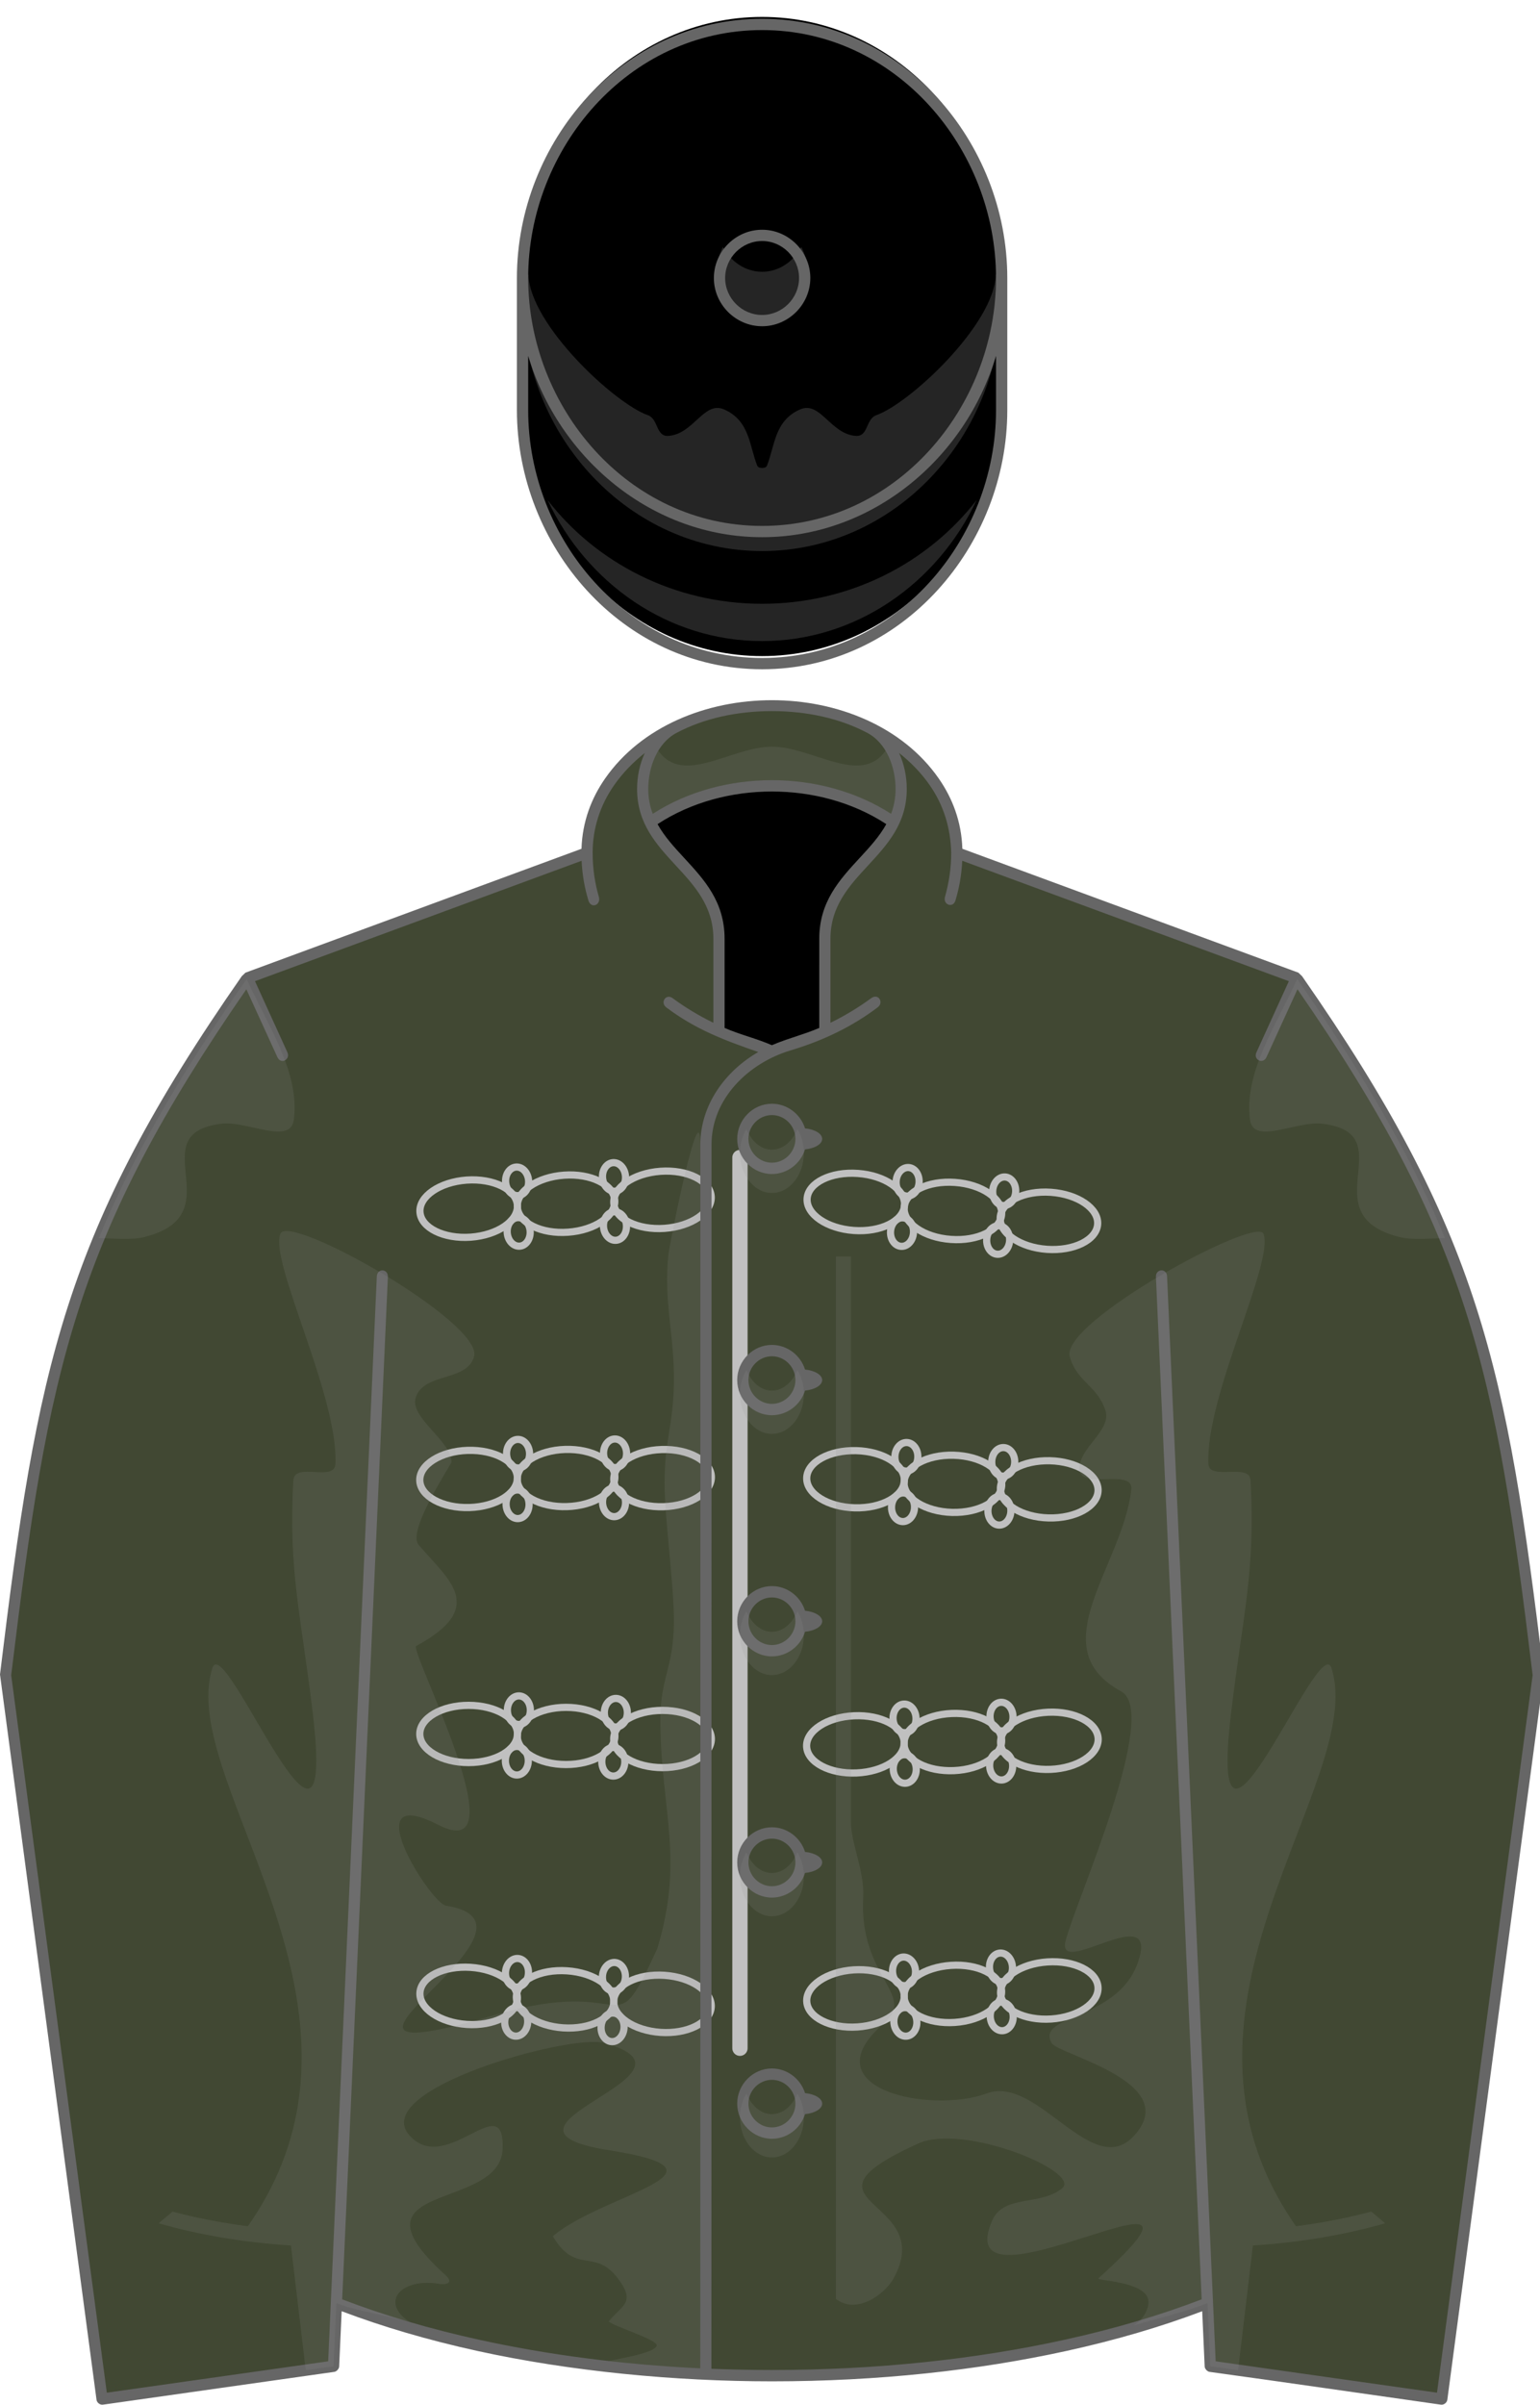 <?xml version="1.0"?>
<!DOCTYPE svg PUBLIC '-//W3C//DTD SVG 1.0//EN'
          'http://www.w3.org/TR/2001/REC-SVG-20010904/DTD/svg10.dtd'>
<svg xmlns="http://www.w3.org/2000/svg" xmlns:xlink="http://www.w3.org/1999/xlink" width="100%" height="100%" viewBox="195 200 205 320">
<!--Generated by the Batik Graphics2D SVG Generator--><defs id="genericDefs"/>
  <g><title>Mr Boyd W. J. Alexander : Rifle green, silver braid, black cap</title>
  <g fill="rgb(65,72,51)" stroke="rgb(65,72,51)">
    <path d="M355.731 506.441 L356.107 514.837 L386.925 519.202 L399.771 422.891 C394.808 382.002 391.371 364.231 367.582 330.137 L322.585 313.557 C322.536 300.809 308.787 293.878 297.756 293.878 C286.73 293.878 272.972 300.816 272.926 313.558 L227.929 330.138 C204.139 364.232 200.702 382.003 195.739 422.892 L208.585 519.203 L239.403 514.838 L239.779 506.442 C258.207 513.635 278.124 516.092 297.756 516.092 C317.328 516.092 337.37 513.609 355.731 506.441 L355.731 506.441 Z" stroke="none" fill-rule="evenodd"/>
    </g>
    <g fill="silver" stroke-width="0.956" stroke-miterlimit="4" stroke-linejoin="round" stroke-linecap="round" stroke="silver">
    <path fill="none" d="M334.572 401.948 C330.986 401.854 328.123 400.074 328.172 397.975 C328.235 395.871 331.186 394.246 334.772 394.339 C338.358 394.432 341.221 396.213 341.172 398.312 C341.115 400.416 338.158 402.041 334.572 401.948 Z" fill-rule="evenodd"/>
      <path fill="none" d="M321.748 401.213 C318.162 401.113 315.299 399.334 315.348 397.242 C315.405 395.137 318.362 393.506 321.948 393.605 C325.534 393.699 328.397 395.473 328.348 397.577 C328.285 399.676 325.334 401.301 321.748 401.213 Z" fill-rule="evenodd"/>
      <path fill="none" d="M308.785 400.604 C305.193 400.51 302.33 398.729 302.387 396.631 C302.436 394.527 305.393 392.902 308.985 392.995 C312.571 393.089 315.436 394.869 315.38 396.968 C315.322 399.071 312.371 400.696 308.785 400.604 Z" fill-rule="evenodd"/>
      <path fill="none" d="M328.496 396.389 C327.65 396.37 326.99 395.498 327.021 394.446 C327.044 393.394 327.75 392.561 328.595 392.586 C329.443 392.61 330.101 393.482 330.077 394.528 C330.053 395.573 329.344 396.406 328.496 396.389 Z" fill-rule="evenodd"/>
      <path fill="none" d="M327.992 402.9 C327.144 402.88 326.484 402.009 326.51 400.958 C326.541 399.906 327.244 399.071 328.086 399.096 C328.932 399.121 329.592 399.992 329.566 401.039 C329.543 402.084 328.832 402.92 327.992 402.9 Z" fill-rule="evenodd"/>
      <path fill="none" d="M315.604 395.716 C314.762 395.697 314.096 394.826 314.127 393.774 C314.152 392.721 314.861 391.888 315.703 391.913 C316.543 391.938 317.209 392.804 317.178 393.856 C317.152 394.9 316.443 395.734 315.604 395.716 Z" fill-rule="evenodd"/>
      <path fill="none" d="M315.16 402.434 C314.314 402.409 313.654 401.538 313.68 400.491 C313.705 399.44 314.414 398.605 315.26 398.624 C316.102 398.649 316.768 399.52 316.737 400.566 C316.705 401.625 316.002 402.458 315.16 402.434 Z" fill-rule="evenodd"/>
      <path fill="none" d="M334.938 468.611 C331.352 468.847 328.339 467.341 328.196 465.25 C328.053 463.151 330.842 461.252 334.428 461.017 C338.007 460.78 341.027 462.28 341.164 464.379 C341.308 466.471 338.519 468.369 334.938 468.611 Z" fill-rule="evenodd"/>
      <path fill="none" d="M322.102 469.066 C318.516 469.308 315.503 467.801 315.353 465.704 C315.216 463.606 318.005 461.714 321.591 461.476 C325.171 461.234 328.191 462.734 328.327 464.831 C328.463 466.928 325.675 468.822 322.102 469.066 Z" fill-rule="evenodd"/>
      <path fill="none" d="M309.134 469.67 C305.554 469.906 302.534 468.399 302.392 466.308 C302.255 464.21 305.044 462.318 308.624 462.075 C312.203 461.839 315.223 463.339 315.366 465.436 C315.503 467.527 312.714 469.428 309.134 469.67 Z" fill-rule="evenodd"/>
      <path fill="none" d="M328.37 463.637 C327.53 463.694 326.783 462.891 326.722 461.838 C326.647 460.793 327.275 459.897 328.117 459.84 C328.963 459.783 329.697 460.594 329.772 461.639 C329.84 462.686 329.212 463.582 328.37 463.637 Z" fill-rule="evenodd"/>
      <path fill="none" d="M328.47 470.168 C327.63 470.225 326.89 469.42 326.822 468.375 C326.747 467.328 327.375 466.432 328.217 466.371 C329.063 466.32 329.797 467.117 329.872 468.17 C329.939 469.215 329.312 470.111 328.47 470.168 Z" fill-rule="evenodd"/>
      <path fill="none" d="M315.466 464.166 C314.625 464.223 313.884 463.419 313.816 462.373 C313.748 461.321 314.371 460.431 315.216 460.369 C316.056 460.319 316.798 461.116 316.866 462.162 C316.935 463.214 316.312 464.11 315.466 464.166 Z" fill-rule="evenodd"/>
      <path fill="none" d="M315.651 470.896 C314.805 470.953 314.071 470.149 313.996 469.096 C313.921 468.05 314.556 467.154 315.397 467.098 C316.237 467.042 316.977 467.845 317.045 468.897 C317.121 469.943 316.493 470.84 315.651 470.896 Z" fill-rule="evenodd"/>
      <path fill="none" d="M334.858 435.398 C331.272 435.552 328.284 433.984 328.197 431.886 C328.097 429.788 330.936 427.957 334.522 427.796 C338.108 427.634 341.085 429.208 341.184 431.308 C341.271 433.412 338.444 435.242 334.858 435.398 Z" fill-rule="evenodd"/>
      <path fill="none" d="M322.009 435.566 C318.423 435.727 315.442 434.152 315.348 432.054 C315.254 429.95 318.087 428.12 321.673 427.964 C325.259 427.808 328.241 429.376 328.335 431.475 C328.428 433.574 325.595 435.404 322.009 435.566 Z" fill-rule="evenodd"/>
      <path fill="none" d="M309.035 435.877 C305.449 436.033 302.468 434.457 302.374 432.359 C302.28 430.261 305.112 428.431 308.698 428.269 C312.284 428.107 315.261 429.682 315.36 431.781 C315.447 433.885 312.621 435.716 309.035 435.877 Z" fill-rule="evenodd"/>
      <path fill="none" d="M328.409 430.28 C327.562 430.318 326.841 429.496 326.79 428.444 C326.747 427.398 327.388 426.513 328.235 426.476 C329.081 426.439 329.803 427.26 329.846 428.312 C329.891 429.365 329.249 430.243 328.409 430.28 Z" fill-rule="evenodd"/>
      <path fill="none" d="M328.359 436.812 C327.512 436.848 326.79 436.027 326.741 434.981 C326.696 433.935 327.345 433.051 328.184 433.014 C329.032 432.977 329.753 433.799 329.803 434.844 C329.847 435.896 329.2 436.773 328.359 436.812 Z" fill-rule="evenodd"/>
      <path fill="none" d="M315.497 430.518 C314.65 430.555 313.929 429.74 313.878 428.68 C313.835 427.635 314.482 426.751 315.323 426.713 C316.169 426.676 316.891 427.498 316.935 428.55 C316.985 429.602 316.338 430.479 315.497 430.518 Z" fill-rule="evenodd"/>
      <path fill="none" d="M315.522 437.246 C314.674 437.285 313.953 436.463 313.909 435.417 C313.866 434.364 314.513 433.486 315.353 433.449 C316.194 433.412 316.916 434.233 316.965 435.279 C317.017 436.332 316.368 437.21 315.522 437.246 Z" fill-rule="evenodd"/>
      <path fill="none" d="M334.359 366.213 C330.78 365.957 327.997 364.047 328.146 361.955 C328.295 359.863 331.315 358.369 334.901 358.624 C338.48 358.879 341.263 360.785 341.115 362.877 C340.965 364.98 337.939 366.469 334.359 366.213 Z" fill-rule="evenodd"/>
      <path fill="none" d="M321.578 364.894 C317.999 364.645 315.217 362.733 315.365 360.635 C315.515 358.544 318.541 357.05 322.12 357.31 C325.7 357.559 328.482 359.465 328.334 361.562 C328.184 363.66 325.158 365.154 321.578 364.894 Z" fill-rule="evenodd"/>
      <path fill="none" d="M308.654 363.704 C305.074 363.449 302.292 361.543 302.441 359.446 C302.59 357.348 305.616 355.854 309.196 356.115 C312.775 356.37 315.558 358.276 315.408 360.373 C315.26 362.465 312.234 363.959 308.654 363.704 Z" fill-rule="evenodd"/>
      <path fill="none" d="M328.539 360.387 C327.698 360.324 327.076 359.427 327.15 358.381 C327.224 357.329 327.966 356.527 328.812 356.588 C329.653 356.651 330.275 357.547 330.201 358.593 C330.127 359.639 329.386 360.447 328.539 360.387 Z" fill-rule="evenodd"/>
      <path fill="none" d="M327.742 366.867 C326.895 366.81 326.273 365.908 326.347 364.861 C326.421 363.809 327.169 363.012 328.009 363.076 C328.849 363.137 329.472 364.033 329.398 365.08 C329.323 366.125 328.582 366.929 327.742 366.867 Z" fill-rule="evenodd"/>
      <path fill="none" d="M315.689 359.128 C314.842 359.066 314.22 358.17 314.294 357.124 C314.368 356.078 315.116 355.274 315.962 355.331 C316.803 355.393 317.419 356.289 317.345 357.341 C317.271 358.387 316.529 359.191 315.689 359.128 Z" fill-rule="evenodd"/>
      <path fill="none" d="M314.942 365.814 C314.095 365.757 313.472 364.855 313.547 363.809 C313.622 362.763 314.368 361.966 315.208 362.023 C316.05 362.08 316.672 362.982 316.597 364.033 C316.523 365.08 315.782 365.877 314.942 365.814 Z" fill-rule="evenodd"/>
      <path fill="none" d="M257.126 469.334 C260.712 469.57 263.725 468.064 263.869 465.973 C264.012 463.873 261.223 461.975 257.637 461.739 C254.057 461.503 251.038 463.003 250.901 465.101 C250.757 467.192 253.546 469.091 257.126 469.334 Z" fill-rule="evenodd"/>
      <path fill="none" d="M269.963 469.788 C273.549 470.031 276.562 468.523 276.712 466.426 C276.849 464.328 274.06 462.436 270.474 462.199 C266.894 461.956 263.875 463.457 263.738 465.554 C263.601 467.652 266.39 469.545 269.963 469.788 Z" fill-rule="evenodd"/>
      <path fill="none" d="M282.932 470.392 C286.511 470.629 289.531 469.121 289.674 467.03 C289.811 464.932 287.022 463.04 283.442 462.798 C279.862 462.562 276.843 464.062 276.7 466.159 C276.563 468.25 279.352 470.149 282.932 470.392 Z" fill-rule="evenodd"/>
      <path fill="none" d="M263.694 464.359 C264.534 464.415 265.281 463.612 265.343 462.56 C265.418 461.514 264.789 460.618 263.948 460.561 C263.101 460.505 262.367 461.315 262.292 462.361 C262.225 463.407 262.854 464.304 263.694 464.359 Z" fill-rule="evenodd"/>
      <path fill="none" d="M263.595 470.89 C264.435 470.947 265.176 470.143 265.244 469.097 C265.319 468.051 264.69 467.155 263.849 467.093 C263.002 467.043 262.268 467.84 262.193 468.892 C262.125 469.938 262.754 470.834 263.595 470.89 Z" fill-rule="evenodd"/>
      <path fill="none" d="M276.6 464.889 C277.44 464.945 278.182 464.141 278.25 463.096 C278.318 462.043 277.695 461.153 276.849 461.092 C276.009 461.041 275.268 461.838 275.199 462.885 C275.13 463.936 275.753 464.832 276.6 464.889 Z" fill-rule="evenodd"/>
      <path fill="none" d="M276.413 471.619 C277.26 471.675 277.994 470.871 278.069 469.818 C278.144 468.773 277.509 467.877 276.668 467.82 C275.828 467.765 275.087 468.568 275.019 469.619 C274.944 470.666 275.572 471.563 276.413 471.619 Z" fill-rule="evenodd"/>
      <path fill="none" d="M283.199 435.168 C279.607 435.168 276.693 433.461 276.693 431.357 C276.693 429.259 279.607 427.553 283.199 427.553 C286.791 427.553 289.692 429.259 289.692 431.357 C289.692 433.461 286.791 435.168 283.199 435.168 Z" fill-rule="evenodd"/>
      <path fill="none" d="M270.355 434.756 C266.769 434.756 263.855 433.057 263.855 430.959 C263.855 428.855 266.769 427.149 270.355 427.149 C273.941 427.149 276.855 428.854 276.855 430.959 C276.854 433.057 273.941 434.756 270.355 434.756 Z" fill-rule="evenodd"/>
      <path fill="none" d="M257.381 434.496 C253.789 434.496 250.881 432.789 250.881 430.685 C250.881 428.58 253.789 426.88 257.381 426.88 C260.967 426.88 263.881 428.579 263.881 430.685 C263.88 432.789 260.967 434.496 257.381 434.496 Z" fill-rule="evenodd"/>
      <path fill="none" d="M276.979 429.764 C276.132 429.764 275.448 428.91 275.448 427.859 C275.448 426.813 276.133 425.961 276.979 425.961 C277.825 425.961 278.511 426.814 278.511 427.859 C278.511 428.91 277.826 429.764 276.979 429.764 Z" fill-rule="evenodd"/>
      <path fill="none" d="M276.643 436.289 C275.796 436.289 275.111 435.441 275.111 434.383 C275.111 433.337 275.796 432.485 276.643 432.485 C277.49 432.485 278.174 433.338 278.174 434.383 C278.174 435.441 277.49 436.289 276.643 436.289 Z" fill-rule="evenodd"/>
      <path fill="none" d="M264.067 429.428 C263.227 429.428 262.541 428.574 262.541 427.524 C262.541 426.477 263.227 425.624 264.067 425.624 C264.914 425.624 265.598 426.478 265.598 427.524 C265.599 428.574 264.914 429.428 264.067 429.428 Z" fill-rule="evenodd"/>
      <ellipse rx="1.525" fill="none" ry="1.901" cx="263.8" cy="434.249"/>
      <path fill="none" d="M283.313 400.454 C279.727 400.565 276.764 398.947 276.702 396.85 C276.639 394.752 279.491 392.959 283.083 392.846 C286.675 392.741 289.632 394.354 289.694 396.457 C289.763 398.555 286.899 400.348 283.313 400.454 Z" fill-rule="evenodd"/>
      <path fill="none" d="M270.464 400.441 C266.878 400.553 263.915 398.935 263.853 396.836 C263.79 394.738 266.648 392.945 270.24 392.834 C273.826 392.728 276.783 394.34 276.852 396.445 C276.914 398.543 274.056 400.33 270.464 400.441 Z" fill-rule="evenodd"/>
      <path fill="none" d="M257.49 400.565 C253.904 400.677 250.941 399.059 250.879 396.961 C250.816 394.863 253.668 393.07 257.254 392.959 C260.846 392.852 263.803 394.465 263.865 396.569 C263.934 398.667 261.076 400.454 257.49 400.565 Z" fill-rule="evenodd"/>
      <path fill="none" d="M276.938 395.25 C276.091 395.274 275.382 394.439 275.344 393.394 C275.319 392.342 275.979 391.471 276.819 391.446 C277.66 391.421 278.37 392.249 278.407 393.301 C278.438 394.354 277.779 395.225 276.938 395.25 Z" fill-rule="evenodd"/>
      <path fill="none" d="M276.795 401.779 C275.955 401.804 275.245 400.976 275.208 399.924 C275.176 398.872 275.837 398 276.677 397.976 C277.524 397.952 278.233 398.786 278.271 399.832 C278.296 400.877 277.636 401.749 276.795 401.779 Z" fill-rule="evenodd"/>
      <path fill="none" d="M264.027 395.299 C263.18 395.324 262.47 394.502 262.433 393.444 C262.408 392.398 263.068 391.526 263.909 391.502 C264.749 391.478 265.459 392.306 265.496 393.358 C265.521 394.402 264.867 395.274 264.027 395.299 Z" fill-rule="evenodd"/>
      <path fill="none" d="M263.952 402.035 C263.112 402.059 262.401 401.226 262.37 400.18 C262.339 399.127 262.993 398.256 263.839 398.231 C264.686 398.2 265.396 399.036 265.427 400.086 C265.458 401.139 264.799 402.01 263.952 402.035 Z" fill-rule="evenodd"/>
      <path fill="none" d="M283.457 363.424 C279.877 363.674 276.858 362.186 276.708 360.088 C276.553 357.996 279.335 356.09 282.915 355.829 C286.495 355.573 289.521 357.067 289.67 359.166 C289.819 361.258 287.037 363.162 283.457 363.424 Z" fill-rule="evenodd"/>
      <path fill="none" d="M270.62 363.934 C267.04 364.197 264.021 362.703 263.865 360.604 C263.716 358.506 266.499 356.602 270.079 356.346 C273.659 356.091 276.684 357.585 276.833 359.677 C276.982 361.769 274.206 363.68 270.62 363.934 Z" fill-rule="evenodd"/>
      <path fill="none" d="M257.658 364.595 C254.078 364.85 251.053 363.362 250.904 361.258 C250.755 359.166 253.537 357.26 257.116 357 C260.696 356.751 263.722 358.238 263.871 360.336 C264.021 362.428 261.238 364.332 257.658 364.595 Z" fill-rule="evenodd"/>
      <path fill="none" d="M276.87 358.48 C276.023 358.543 275.288 357.739 275.208 356.687 C275.133 355.641 275.762 354.745 276.596 354.683 C277.443 354.62 278.183 355.423 278.264 356.476 C278.339 357.522 277.717 358.419 276.87 358.48 Z" fill-rule="evenodd"/>
      <path fill="none" d="M276.995 365.012 C276.161 365.069 275.413 364.272 275.339 363.225 C275.264 362.172 275.887 361.276 276.728 361.22 C277.568 361.158 278.315 361.955 278.39 363.001 C278.464 364.053 277.841 364.949 276.995 365.012 Z" fill-rule="evenodd"/>
      <path fill="none" d="M263.971 359.066 C263.131 359.128 262.389 358.325 262.309 357.273 C262.234 356.227 262.857 355.331 263.697 355.268 C264.544 355.206 265.284 356.009 265.365 357.061 C265.44 358.107 264.817 359.003 263.971 359.066 Z" fill-rule="evenodd"/>
      <path fill="none" d="M264.182 365.79 C263.335 365.852 262.594 365.055 262.519 364.003 C262.444 362.957 263.067 362.055 263.908 361.998 C264.755 361.941 265.496 362.738 265.571 363.785 C265.646 364.83 265.023 365.733 264.182 365.79 Z" fill-rule="evenodd"/>
      <path fill="none" stroke-width="2.035" d="M293.5 354 L293.5 472.5 Z"/>
    </g>
    <g fill="rgb(65,72,51)" stroke="rgb(65,72,51)">
    <path d="M367.582 330.111 L349.596 369.549 L356.108 514.811 L386.926 519.176 L399.772 422.865 C394.809 381.977 391.371 364.205 367.582 330.111 L367.582 330.111 ZM227.929 330.111 L245.914 369.549 L239.403 514.811 L208.585 519.176 L195.739 422.865 C200.703 381.977 204.14 364.205 227.929 330.111 L227.929 330.111 Z" stroke="none" fill-rule="evenodd"/>
      <path fill="black" d="M328.338 253.555 C328.338 272.136 314.013 287.29 296.449 287.29 C278.885 287.29 264.559 272.136 264.559 253.555 C264.559 247.564 264.559 241.976 264.559 235.985 C264.559 217.404 278.884 202.251 296.449 202.251 C314.013 202.251 328.338 217.405 328.338 235.985 C328.338 241.976 328.338 247.563 328.338 253.555 L328.338 253.555 Z" fill-rule="evenodd" stroke="none"/>
    </g>
    <g fill="rgb(153,153,153)" fill-opacity="0.247" stroke-opacity="0.247" stroke="rgb(153,153,153)">
    <path d="M328.338 239.651 C328.338 258.191 314.013 273.312 296.448 273.312 C278.884 273.312 264.558 258.191 264.558 239.651 C264.558 238.609 264.558 237.572 264.558 236.534 L265.343 236.534 C265.531 243.207 276.854 253.697 281.217 255.225 C282.689 255.74 282.275 258.115 283.978 257.991 C287.373 257.743 288.697 253.27 291.417 254.481 C294.824 255.998 294.747 259.337 295.806 261.965 C295.966 262.362 296.93 262.362 297.09 261.965 C298.15 259.337 298.071 255.998 301.478 254.481 C304.199 253.27 305.523 257.743 308.917 257.991 C310.62 258.115 310.206 255.74 311.679 255.225 C316.041 253.696 327.367 243.206 327.554 236.534 L328.337 236.534 C328.338 237.572 328.338 238.609 328.338 239.651 L328.338 239.651 ZM301.661 232.849 C302.176 233.823 302.472 234.953 302.472 236.156 C302.472 239.799 299.766 242.77 296.449 242.77 C293.131 242.77 290.426 239.799 290.426 236.156 C290.426 234.953 290.722 233.823 291.237 232.849 C292.281 234.823 294.228 236.156 296.45 236.156 C298.672 236.156 300.617 234.823 301.661 232.849 L301.661 232.849 ZM325.026 266.496 C319.802 277.616 308.946 285.29 296.448 285.29 C283.95 285.29 273.095 277.616 267.871 266.496 C274.329 274.873 284.74 280.329 296.448 280.329 C308.156 280.33 318.568 274.873 325.026 266.496 L325.026 266.496 Z" stroke="none" fill-rule="evenodd"/>
    </g>
    <g fill="rgb(102,102,102)" stroke="rgb(102,102,102)">
    <path d="M329.088 254.555 C329.088 272.609 315.078 289.04 296.449 289.04 C277.819 289.04 263.809 272.609 263.809 254.555 L263.809 236.985 C263.809 218.932 277.819 202.501 296.449 202.501 C315.078 202.501 329.088 218.932 329.088 236.985 L329.088 254.555 L329.088 254.555 ZM296.448 230.566 C299.963 230.566 302.867 233.471 302.867 236.985 C302.867 240.499 299.963 243.404 296.448 243.404 C292.934 243.404 290.029 240.498 290.029 236.985 C290.029 233.472 292.935 230.566 296.448 230.566 L296.448 230.566 ZM296.448 232.066 C293.757 232.066 291.529 234.294 291.529 236.985 C291.529 239.676 293.757 241.904 296.448 241.904 C299.14 241.904 301.367 239.676 301.367 236.985 C301.367 234.293 299.141 232.066 296.448 232.066 L296.448 232.066 ZM327.588 247.352 C323.484 261.039 311.092 271.469 296.449 271.469 C281.804 271.469 269.412 261.037 265.309 247.349 L265.309 254.554 C265.309 271.789 278.639 287.539 296.449 287.539 C314.259 287.539 327.588 271.789 327.588 254.554 L327.588 247.352 L327.588 247.352 ZM296.449 269.969 C314.264 269.969 327.588 254.226 327.588 236.984 C327.588 219.749 314.259 204 296.449 204 C278.639 204 265.309 219.75 265.309 236.984 C265.309 254.226 278.634 269.969 296.449 269.969 L296.449 269.969 Z" stroke="none" fill-rule="evenodd"/>
      <path fill="black" d="M290.659 337.227 C292.205 337.922 293.823 338.528 295.5 339.03 C296.281 339.264 297.034 339.548 297.754 339.876 C298.475 339.548 299.228 339.265 300.009 339.03 C301.687 338.528 303.304 337.923 304.851 337.227 L304.853 325.006 C304.854 317.599 311.49 314.821 314.072 309.449 C309.703 306.422 303.992 304.584 297.755 304.584 C291.518 304.584 285.807 306.422 281.437 309.449 C284.019 314.821 290.655 317.598 290.657 325.006 L290.659 337.227 L290.659 337.227 Z" fill-rule="evenodd" stroke="none"/>
      <path d="M289.718 378.5 C289.718 424.049 289.719 469.598 289.7 515.146 M367.716 331.613 L363.588 340.65 C363.139 341.636 361.794 341.013 362.254 340.004 L366.568 330.539 L323.089 314.518 C323.002 316.378 322.706 318.058 322.188 319.795 C321.865 320.876 320.5 320.371 320.795 319.319 C321.326 317.432 321.623 315.472 321.623 313.452 C321.53 310.152 320.64 307.159 318.748 304.442 C317.596 302.789 316.186 301.367 314.68 300.176 C315.332 301.589 315.705 303.226 315.705 304.965 C315.705 309.569 313.129 312.357 310.52 315.18 C308.05 317.853 305.548 320.561 305.547 324.902 L305.548 336.072 C307.493 335.125 309.304 334.015 310.974 332.797 C311.93 332.1 312.691 333.371 311.837 334.016 C308.466 336.563 304.62 338.434 300.22 339.752 C294.712 341.402 289.717 346.115 289.717 352.268 C289.717 361.012 289.717 369.756 289.717 378.5 C289.717 424.049 289.718 469.598 289.699 515.146 C292.383 515.253 295.069 515.31 297.755 515.31 C311.752 515.31 324.982 513.861 336.673 511.294 C343.314 509.837 349.457 508.021 354.961 505.905 L348.875 369.872 C348.826 368.786 350.304 368.692 350.354 369.788 L356.825 514.151 L386.289 518.325 L399.021 422.868 C396.549 402.511 394.455 387.903 390.029 374.173 C385.693 360.725 379.107 348.072 367.716 331.613 L367.716 331.613 ZM297.756 346.842 C299.763 346.842 301.564 348.194 302.164 350.119 C303.462 350.246 304.447 350.826 304.447 351.519 C304.447 352.212 303.462 352.792 302.164 352.919 C301.564 354.843 299.765 356.194 297.756 356.194 C295.227 356.194 293.136 354.077 293.136 351.518 C293.137 348.959 295.228 346.842 297.756 346.842 L297.756 346.842 ZM297.756 348.352 C296.044 348.352 294.627 349.788 294.627 351.52 C294.627 353.252 296.044 354.686 297.756 354.686 C299.466 354.686 300.884 353.252 300.884 351.52 C300.884 349.788 299.468 348.352 297.756 348.352 L297.756 348.352 ZM302.164 382.207 C303.462 382.334 304.447 382.914 304.447 383.607 C304.447 384.3 303.462 384.88 302.164 385.007 C301.564 386.931 299.764 388.282 297.755 388.282 C295.227 388.282 293.135 386.165 293.135 383.606 C293.135 381.045 295.226 378.928 297.755 378.928 C299.764 378.93 301.564 380.281 302.164 382.207 L302.164 382.207 ZM302.164 414.293 C303.462 414.42 304.447 415.002 304.447 415.695 C304.447 416.386 303.462 416.966 302.164 417.093 C301.564 419.019 299.764 420.37 297.755 420.37 C295.227 420.37 293.135 418.253 293.135 415.694 C293.135 413.133 295.226 411.016 297.755 411.016 C299.764 411.018 301.564 412.369 302.164 414.293 L302.164 414.293 ZM302.164 446.381 C303.462 446.508 304.447 447.088 304.447 447.781 C304.447 448.474 303.462 449.054 302.164 449.181 C301.564 451.107 299.764 452.458 297.755 452.458 C295.227 452.458 293.135 450.341 293.135 447.78 C293.135 445.221 295.226 443.104 297.755 443.104 C299.764 443.105 301.564 444.457 302.164 446.381 L302.164 446.381 ZM302.164 478.469 C303.462 478.596 304.447 479.176 304.447 479.869 C304.447 480.562 303.462 481.142 302.164 481.269 C301.564 483.193 299.764 484.546 297.755 484.546 C295.227 484.546 293.135 482.429 293.135 479.868 C293.135 477.309 295.226 475.192 297.755 475.192 C299.764 475.193 301.564 476.545 302.164 478.469 L302.164 478.469 ZM297.755 380.439 C296.044 380.439 294.627 381.875 294.627 383.607 C294.627 385.339 296.044 386.773 297.755 386.773 C299.466 386.773 300.884 385.339 300.884 383.607 C300.884 381.875 299.467 380.439 297.755 380.439 L297.755 380.439 ZM297.755 412.527 C296.044 412.527 294.627 413.961 294.627 415.695 C294.627 417.427 296.044 418.861 297.755 418.861 C299.466 418.861 300.884 417.427 300.884 415.695 C300.885 413.961 299.467 412.527 297.755 412.527 L297.755 412.527 ZM297.755 444.615 C296.044 444.615 294.627 446.049 294.627 447.781 C294.627 449.513 296.044 450.949 297.755 450.949 C299.466 450.949 300.884 449.515 300.884 447.781 C300.885 446.049 299.467 444.615 297.755 444.615 L297.755 444.615 ZM297.755 476.703 C296.044 476.703 294.627 478.137 294.627 479.869 C294.627 481.601 296.044 483.037 297.755 483.037 C299.466 483.037 300.884 481.601 300.884 479.869 C300.884 478.137 299.467 476.703 297.755 476.703 L297.755 476.703 ZM274.717 319.32 C275.033 320.408 273.676 320.969 273.323 319.788 C272.802 318.041 272.511 316.389 272.423 314.518 L228.944 330.539 L233.256 340 C233.688 340.947 232.403 341.693 231.919 340.635 L227.795 331.615 C216.404 348.072 209.817 360.724 205.482 374.174 C201.057 387.904 198.961 402.512 196.489 422.869 L209.221 518.326 L238.686 514.152 L245.16 369.83 C245.211 368.689 246.682 368.771 246.633 369.889 L240.55 505.907 C246.054 508.022 252.197 509.839 258.838 511.296 C267.835 513.271 277.742 514.583 288.21 515.083 C288.229 469.556 288.228 424.028 288.227 378.501 C288.227 369.757 288.227 361.013 288.227 352.269 C288.227 346.999 291.558 342.476 295.942 339.962 C291.423 338.407 287.556 336.937 283.698 334.03 C282.839 333.384 283.648 332.141 284.535 332.796 C286.2 334.025 288.017 335.126 289.964 336.073 L289.964 324.903 C289.963 320.562 287.462 317.854 284.991 315.181 C282.383 312.358 279.807 309.57 279.807 304.966 C279.807 303.227 280.181 301.591 280.833 300.177 C279.326 301.367 277.92 302.793 276.764 304.443 C274.846 307.179 273.888 310.288 273.889 313.453 C273.889 315.472 274.169 317.438 274.717 319.32 L274.717 319.32 ZM387.663 519.275 C387.613 519.65 387.193 519.974 386.824 519.921 C376.551 518.468 366.284 516.97 356.006 515.556 C355.704 515.513 355.375 515.148 355.362 514.841 L355.033 507.487 C349.575 509.555 343.516 511.337 336.988 512.768 C325.193 515.356 311.856 516.817 297.756 516.817 C284.896 516.817 270.985 515.503 258.524 512.768 C251.996 511.336 245.937 509.555 240.48 507.487 L240.15 514.841 C240.136 515.148 239.808 515.513 239.506 515.556 L208.688 519.921 C208.318 519.974 207.899 519.65 207.849 519.275 L195 422.773 C197.486 402.289 199.593 387.589 204.067 373.707 C208.527 359.869 215.329 346.891 227.184 329.875 L227.676 329.404 C242.586 323.91 257.496 318.417 272.406 312.923 C272.522 309.279 273.744 306.164 275.547 303.575 C285.218 289.685 310.291 289.679 319.965 303.575 C321.768 306.163 322.99 309.279 323.106 312.923 L367.836 329.404 L368.328 329.875 C380.182 346.891 386.984 359.869 391.444 373.707 C395.919 387.59 398.025 402.289 400.511 422.773 C400.51 422.764 395.518 460.104 387.663 519.275 L387.663 519.275 ZM310.443 297.498 C306.808 295.577 302.412 294.607 297.755 294.607 C293.098 294.607 288.703 295.577 285.067 297.498 C282.466 298.872 281.297 302.114 281.297 304.965 C281.297 306.186 281.519 307.273 281.893 308.269 C286.593 305.246 292.209 303.794 297.755 303.794 C303.3 303.794 308.919 305.246 313.617 308.269 C313.991 307.273 314.213 306.186 314.213 304.965 C314.214 302.113 313.045 298.872 310.443 297.498 L310.443 297.498 ZM304.055 336.758 L304.057 324.902 C304.058 319.964 306.762 317.038 309.432 314.148 C310.752 312.718 312.066 311.297 312.981 309.644 C308.487 306.704 303.082 305.304 297.756 305.304 C292.432 305.304 287.024 306.703 282.532 309.644 C283.446 311.298 284.759 312.718 286.08 314.148 C288.75 317.038 291.454 319.964 291.455 324.902 L291.457 336.758 C293.52 337.651 295.703 338.164 297.755 339.053 C299.809 338.164 301.991 337.65 304.055 336.758 L304.055 336.758 Z" stroke="none" fill-rule="evenodd"/>
    </g>
    <g fill="rgb(153,153,153)" fill-opacity="0.149" stroke-opacity="0.149" stroke="rgb(153,153,153)">
    <path d="M336.836 458.27 C335.66 463.116 348.429 453.307 346.756 460.145 C344.602 468.963 332.817 467.823 334.975 471.79 C335.83 473.362 352.543 476.985 345.952 484.153 C340.405 490.184 333.104 475.995 326.368 478.505 C318.907 481.286 302.523 477.896 312.686 469.163 C317.069 465.399 309.326 463.095 309.905 452.431 C310.098 448.88 308.273 445.326 308.273 442.359 L308.273 367.16 L306.274 367.16 L306.274 505.834 C308.921 507.977 312.739 505.313 313.95 503.117 C319.92 492.297 299.425 493.289 317.187 485.191 C323.297 482.404 339.039 488.97 336.391 491.134 C333.478 493.515 328.603 491.929 327.079 495.423 C320.881 509.64 361.932 484.421 341.215 503.116 C340.868 503.429 347.412 503.493 347.848 505.964 C348.037 507.04 347.241 508.587 345.889 509.384 C349.163 508.429 352.501 507.677 355.687 506.433 C355.702 506.427 355.717 506.421 355.731 506.415 L355.732 506.415 L356.108 514.811 L359.812 515.334 L361.78 498.746 C368.198 498.328 374.173 497.295 379.387 495.785 L377.536 494.232 C376.598 494.484 375.636 494.72 374.65 494.939 C372.384 495.443 370 495.861 367.518 496.183 C347.201 467.208 377.068 437.07 372.236 421.913 C370.605 416.798 355.603 455.544 358.87 427.95 C360.406 414.975 362.159 409.085 361.457 396.907 C361.324 394.608 355.948 397.053 355.852 394.751 C355.473 385.642 364.663 367.899 363.182 364.14 C362.238 361.744 336.145 375.91 337.405 380.474 C338.333 383.843 341.036 384.298 342.139 387.613 C343.037 390.31 338.688 392.531 338.688 395.375 C338.688 398.352 345.936 395.23 345.596 398.186 C344.421 408.391 333.496 419.2 344.241 425.018 C349.515 427.875 338.045 453.287 336.836 458.27 L336.836 458.27 ZM301.147 350.209 C301.687 351.1 302.007 352.205 302.007 353.404 C302.007 356.328 300.097 358.713 297.756 358.713 C295.414 358.713 293.504 356.328 293.504 353.404 C293.504 352.205 293.825 351.099 294.365 350.209 C295.027 351.846 296.3 352.957 297.756 352.957 C299.212 352.957 300.486 351.846 301.147 350.209 L301.147 350.209 ZM227.993 496.184 C225.512 495.862 223.126 495.444 220.86 494.94 C219.876 494.721 218.914 494.485 217.975 494.233 L216.125 495.786 C221.339 497.296 227.314 498.329 233.731 498.747 L235.699 515.335 L239.403 514.812 L239.779 506.416 C239.781 506.416 239.783 506.418 239.785 506.418 C239.8 506.426 239.818 506.445 239.825 506.434 C242.555 507.491 246.054 507.911 249.618 508.952 C248.268 508.155 247.473 507.04 247.663 505.966 C247.959 504.29 250.544 503.337 253.417 503.843 C254.304 503.999 255.503 503.767 254.296 502.677 C240.426 490.146 261.578 494.261 261.903 485.919 C262.228 477.577 254.492 489.519 249.558 484.155 C243.876 477.977 270.939 470.592 275.36 471.784 C290.943 475.983 256.744 483.02 276.116 486.075 C294.223 488.927 275.192 491.86 268.596 497.514 C271.661 502.703 274.178 499.028 277.249 503.118 C279.717 506.407 277.801 506.632 276.032 508.847 C276.765 509.533 282.554 511.275 282.417 512.052 C282.242 513.046 277.421 513.784 276.053 514.116 C280.002 514.561 284.061 514.887 288.207 515.085 C288.229 460.814 288.224 406.542 288.224 352.271 C288.224 344.916 284.152 365.392 283.994 366.796 C283.285 373.107 284.8 377.605 284.708 383.942 C284.625 389.717 283.468 391.565 283.468 397.342 C283.468 402.119 284.785 411.28 284.708 416.055 C284.611 422.133 282.816 423.28 282.902 429.358 C283.069 441.212 286.081 447.333 282.504 459.233 C276.186 472.93 279.672 462.542 260.869 468.077 C229.216 477.397 270.946 456.138 254.361 453.53 C252.312 453.208 242.05 436.999 253.324 442.77 C264.598 448.541 249.419 419.518 250.406 418.985 C260.032 413.772 254.583 410.108 250.711 405.508 C249.14 403.643 255.097 394.799 255.097 394.514 C255.097 391.67 249.453 388.588 250.352 385.891 C251.456 382.575 257.177 383.846 258.105 380.477 C259.347 375.973 233.441 361.311 232.327 364.143 C230.846 367.903 240.036 385.645 239.656 394.754 C239.553 397.225 234.191 394.438 234.049 396.963 C233.365 409.106 235.105 414.998 236.639 427.953 C239.906 455.547 224.904 416.801 223.273 421.916 C218.443 437.07 248.31 467.209 227.993 496.184 L227.993 496.184 ZM282.632 299.874 C285.961 304.607 292.359 299.341 297.756 299.341 C303.152 299.341 309.551 304.608 312.88 299.874 C313.789 301.382 314.214 303.245 314.214 304.965 C314.214 306.186 313.992 307.273 313.618 308.269 C308.92 305.246 303.301 303.794 297.756 303.794 C292.21 303.794 286.594 305.246 281.894 308.269 C281.519 307.273 281.298 306.186 281.298 304.965 C281.297 303.245 281.724 301.382 282.632 299.874 L282.632 299.874 ZM381.29 364.572 C383.097 365.023 385.464 364.73 387.355 364.73 C386.968 363.791 386.568 362.851 386.152 361.91 C386.153 361.912 386.154 361.912 386.156 361.914 C386.074 361.73 385.992 361.545 385.91 361.359 C385.908 361.357 385.906 361.353 385.904 361.351 C381.052 350.499 374.474 339.999 367.679 330.251 C364.987 336.23 360.556 342.636 361.4 348.976 C361.856 352.396 367.59 349.087 371.017 349.499 C381.978 350.82 369.287 361.57 381.29 364.572 L381.29 364.572 ZM214.222 364.572 C212.415 365.023 210.048 364.73 208.156 364.73 C208.544 363.791 208.944 362.851 209.36 361.91 C209.359 361.912 209.358 361.912 209.356 361.914 C209.438 361.73 209.52 361.545 209.602 361.359 C209.604 361.357 209.606 361.353 209.608 361.351 C214.459 350.499 221.038 339.999 227.833 330.251 C230.525 336.23 234.957 342.636 234.112 348.976 C233.656 352.396 227.922 349.087 224.495 349.499 C213.534 350.82 226.225 361.57 214.222 364.572 L214.222 364.572 ZM294.364 382.262 C293.824 383.153 293.503 384.26 293.503 385.457 C293.503 388.381 295.414 390.766 297.755 390.766 C300.097 390.766 302.007 388.381 302.007 385.457 C302.007 384.26 301.686 383.152 301.146 382.262 C300.485 383.899 299.212 385.01 297.755 385.01 C296.299 385.01 295.026 383.898 294.364 382.262 L294.364 382.262 ZM294.364 414.35 C293.824 415.241 293.503 416.346 293.503 417.545 C293.503 420.469 295.414 422.854 297.755 422.854 C300.097 422.854 302.007 420.469 302.007 417.545 C302.007 416.346 301.685 415.24 301.146 414.35 C300.484 415.987 299.212 417.098 297.755 417.098 C296.299 417.098 295.026 415.986 294.364 414.35 L294.364 414.35 ZM294.364 446.438 C293.824 447.329 293.503 448.434 293.503 449.633 C293.503 452.557 295.414 454.942 297.755 454.942 C300.097 454.942 302.007 452.557 302.007 449.633 C302.007 448.434 301.685 447.328 301.146 446.438 C300.484 448.075 299.212 449.186 297.755 449.186 C296.299 449.186 295.026 448.074 294.364 446.438 L294.364 446.438 ZM294.364 478.525 C293.824 479.414 293.503 480.521 293.503 481.72 C293.503 484.644 295.414 487.029 297.755 487.029 C300.097 487.029 302.007 484.644 302.007 481.72 C302.007 480.521 301.685 479.413 301.146 478.525 C300.485 480.16 299.212 481.273 297.755 481.273 C296.299 481.273 295.025 480.16 294.364 478.525 L294.364 478.525 Z" stroke="none" fill-rule="evenodd"/>
    </g>
  </g>
</svg>

